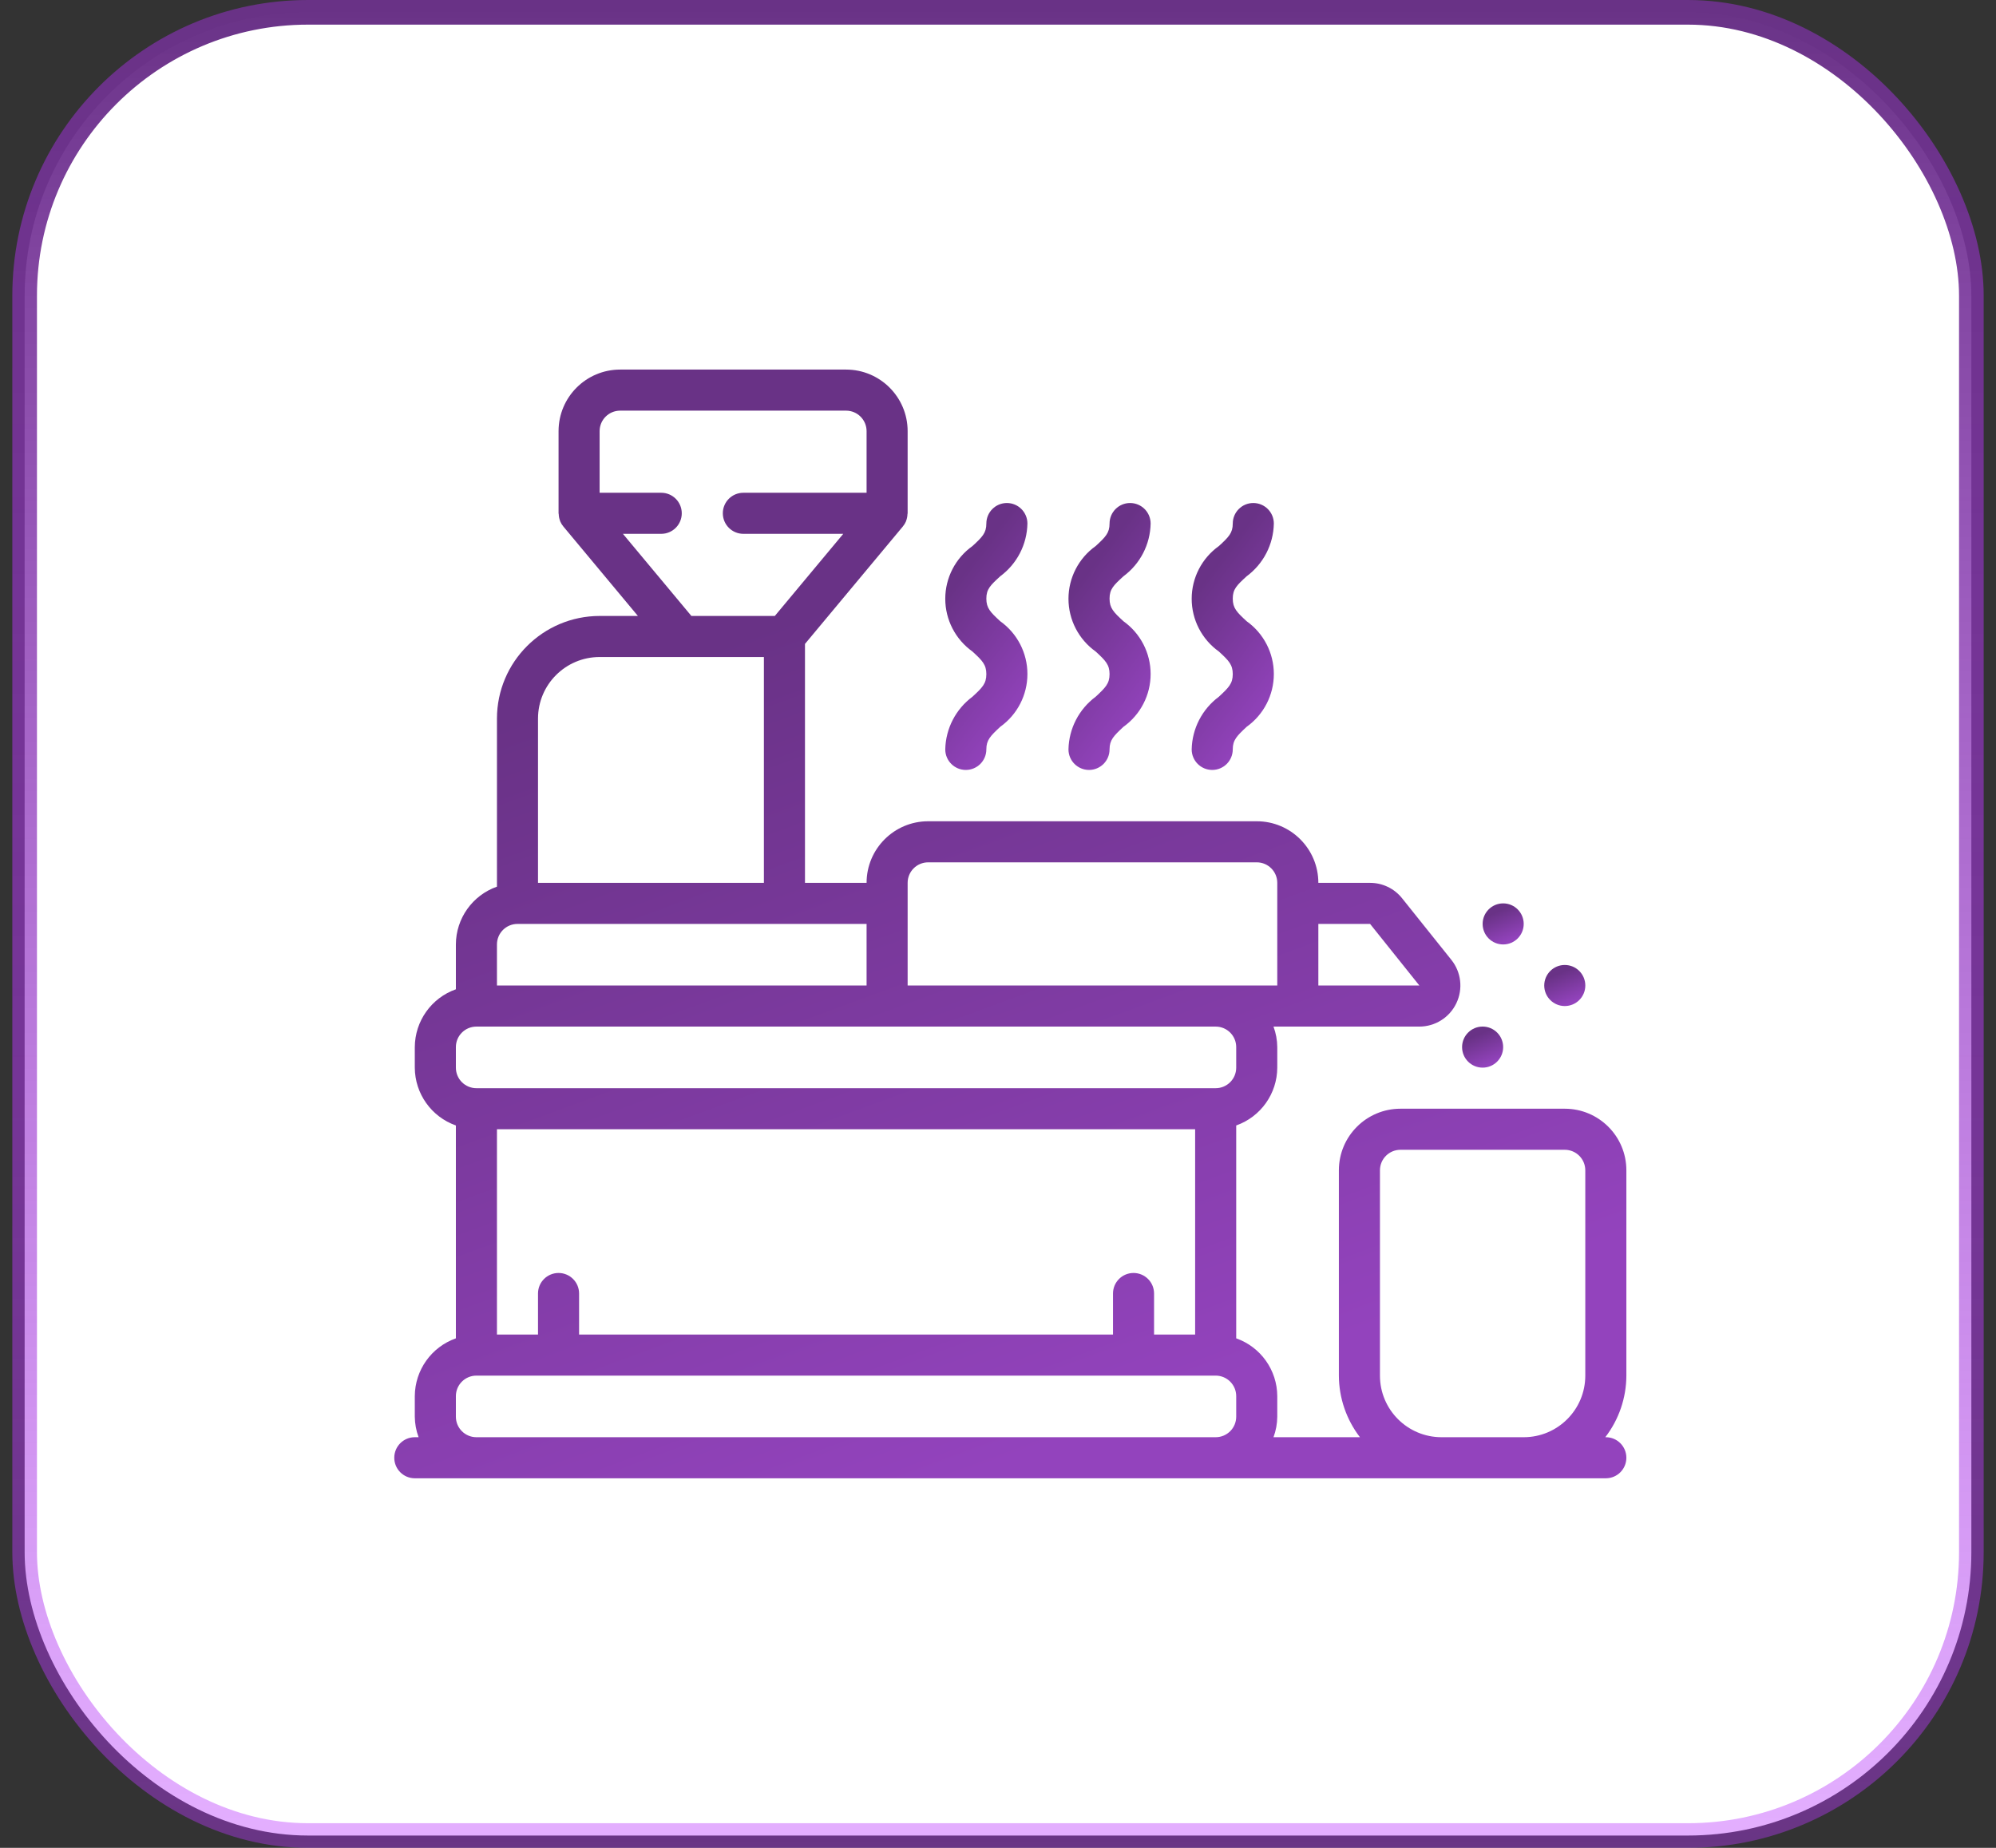 <?xml version="1.0" encoding="UTF-8"?> <svg xmlns="http://www.w3.org/2000/svg" width="81" height="75" viewBox="0 0 81 75" fill="none"><rect x="0" y="0" width="81" height="75" fill="#333333" stroke="none"/><rect x="1" y="0.5" width="79" height="74" rx="11.5" fill="white"></rect><rect x="1" y="0.5" width="79" height="74" rx="11.5" stroke="url(#paint0_linear_34_770)"></rect><g clip-path="url(#clip0_34_770)"><path d="M40.59 23.39C41.271 22.887 41.678 22.096 41.694 21.25C41.694 20.79 41.321 20.416 40.86 20.416C40.4 20.416 40.027 20.79 40.027 21.25C40.027 21.631 39.865 21.794 39.465 22.162C38.772 22.655 38.36 23.453 38.36 24.303C38.36 25.154 38.772 25.951 39.465 26.445C39.864 26.812 40.027 26.977 40.027 27.361C40.027 27.747 39.864 27.909 39.464 28.278C38.785 28.782 38.377 29.571 38.36 30.416C38.36 30.877 38.733 31.25 39.194 31.25C39.654 31.25 40.027 30.877 40.027 30.416C40.027 30.034 40.194 29.87 40.59 29.5C41.283 29.006 41.694 28.208 41.694 27.357C41.694 26.506 41.283 25.708 40.59 25.214C40.19 24.846 40.027 24.682 40.027 24.297C40.027 23.912 40.19 23.757 40.59 23.39Z" fill="url(#paint1_linear_34_770)"></path><path d="M45.59 23.39C46.271 22.887 46.678 22.096 46.694 21.25C46.694 20.79 46.321 20.416 45.86 20.416C45.4 20.416 45.027 20.79 45.027 21.25C45.027 21.631 44.865 21.794 44.465 22.162C43.772 22.655 43.36 23.453 43.36 24.303C43.36 25.154 43.772 25.951 44.465 26.445C44.864 26.812 45.027 26.977 45.027 27.361C45.027 27.747 44.86 27.909 44.464 28.278C43.785 28.782 43.377 29.571 43.36 30.416C43.36 30.877 43.733 31.25 44.194 31.25C44.654 31.25 45.027 30.877 45.027 30.416C45.027 30.034 45.194 29.87 45.59 29.5C46.283 29.006 46.694 28.208 46.694 27.357C46.694 26.506 46.283 25.708 45.59 25.214C45.19 24.846 45.027 24.682 45.027 24.297C45.027 23.912 45.19 23.757 45.59 23.39Z" fill="url(#paint2_linear_34_770)"></path><path d="M50.59 23.39C51.271 22.887 51.678 22.096 51.694 21.25C51.694 20.79 51.321 20.416 50.86 20.416C50.4 20.416 50.027 20.79 50.027 21.25C50.027 21.631 49.865 21.794 49.465 22.162C48.772 22.655 48.36 23.453 48.36 24.303C48.36 25.154 48.772 25.951 49.465 26.445C49.864 26.812 50.027 26.977 50.027 27.361C50.027 27.747 49.86 27.909 49.464 28.278C48.785 28.782 48.377 29.571 48.36 30.416C48.36 30.877 48.733 31.25 49.194 31.25C49.654 31.25 50.027 30.877 50.027 30.416C50.027 30.034 50.194 29.87 50.59 29.5C51.283 29.006 51.694 28.208 51.694 27.357C51.694 26.506 51.283 25.708 50.59 25.214C50.19 24.846 50.027 24.682 50.027 24.297C50.027 23.912 50.19 23.757 50.59 23.39Z" fill="url(#paint3_linear_34_770)"></path><path d="M60.166 43.333C60.627 43.333 61 42.96 61 42.5C61 42.04 60.627 41.666 60.166 41.666C59.706 41.666 59.333 42.04 59.333 42.5C59.333 42.96 59.706 43.333 60.166 43.333Z" fill="url(#paint4_linear_34_770)"></path><path d="M63.5 40.833C63.961 40.833 64.334 40.46 64.334 40C64.334 39.54 63.961 39.166 63.5 39.166C63.04 39.166 62.667 39.54 62.667 40C62.667 40.46 63.04 40.833 63.5 40.833Z" fill="url(#paint5_linear_34_770)"></path><path d="M61 38.333C61.461 38.333 61.834 37.96 61.834 37.5C61.834 37.04 61.461 36.666 61 36.666C60.54 36.666 60.167 37.04 60.167 37.5C60.167 37.96 60.54 38.333 61 38.333Z" fill="url(#paint6_linear_34_770)"></path><path d="M66 47.5C66 46.119 64.881 45 63.5 45H56.833C55.453 45 54.333 46.119 54.333 47.5V55.833C54.336 56.738 54.637 57.616 55.188 58.333H51.68C51.779 58.066 51.831 57.785 51.833 57.5V56.667C51.829 55.611 51.162 54.672 50.167 54.32V45.68C51.162 45.328 51.829 44.389 51.833 43.333V42.5C51.831 42.215 51.779 41.934 51.68 41.667H57.597C58.238 41.667 58.822 41.3 59.099 40.722C59.377 40.144 59.299 39.459 58.898 38.958L56.898 36.458C56.583 36.063 56.105 35.833 55.6 35.833H53.5C53.5 34.453 52.381 33.333 51 33.333H37.667C36.286 33.333 35.167 34.453 35.167 35.833H32.667V26.135L36.64 21.367C36.691 21.305 36.734 21.235 36.766 21.161C36.767 21.154 36.769 21.147 36.772 21.14C36.805 21.054 36.823 20.963 36.826 20.871C36.826 20.858 36.833 20.847 36.833 20.833V17.5C36.833 16.119 35.714 15 34.333 15H25.167C23.786 15 22.667 16.119 22.667 17.5V20.833C22.667 20.847 22.673 20.858 22.674 20.871C22.677 20.963 22.695 21.053 22.728 21.139C22.728 21.147 22.728 21.154 22.734 21.161C22.766 21.235 22.808 21.305 22.86 21.367L25.887 25H24.333C22.033 25.003 20.169 26.867 20.167 29.167V35.987C19.171 36.339 18.504 37.278 18.5 38.333V40.153C17.505 40.505 16.838 41.444 16.833 42.5V43.333C16.838 44.389 17.505 45.328 18.5 45.68V54.32C17.505 54.672 16.838 55.611 16.833 56.667V57.5C16.836 57.785 16.888 58.066 16.987 58.333H16.833C16.373 58.333 16 58.706 16 59.167C16 59.627 16.373 60 16.833 60H65.167C65.627 60 66 59.627 66 59.167C66 58.706 65.627 58.333 65.167 58.333H65.145C65.697 57.616 65.997 56.738 66 55.833V47.5ZM46 51.667C45.54 51.667 45.167 52.04 45.167 52.5V54.167H23.5V52.5C23.5 52.04 23.127 51.667 22.667 51.667C22.206 51.667 21.833 52.04 21.833 52.5V54.167H20.167V45.833H48.5V54.167H46.833V52.5C46.833 52.04 46.46 51.667 46 51.667ZM55.6 37.5L57.6 40H53.5V37.5H55.6ZM36.833 35.833C36.833 35.373 37.206 35 37.667 35H51C51.46 35 51.833 35.373 51.833 35.833V40H36.833V35.833ZM25.279 21.667H26.833C27.294 21.667 27.667 21.294 27.667 20.833C27.667 20.373 27.294 20 26.833 20H24.333V17.5C24.333 17.04 24.706 16.667 25.167 16.667H34.333C34.794 16.667 35.167 17.04 35.167 17.5V20H30.167C29.706 20 29.333 20.373 29.333 20.833C29.333 21.294 29.706 21.667 30.167 21.667H34.221L31.443 25H28.057L25.279 21.667ZM21.833 29.167C21.833 27.786 22.953 26.667 24.333 26.667H31V35.833H21.833V29.167ZM31.833 37.5H35.167V40H20.167V38.333C20.167 37.873 20.54 37.5 21 37.5H31.833ZM18.5 42.5C18.5 42.04 18.873 41.667 19.333 41.667H49.333C49.794 41.667 50.167 42.04 50.167 42.5V43.333C50.167 43.794 49.794 44.167 49.333 44.167H19.333C18.873 44.167 18.5 43.794 18.5 43.333V42.5ZM19.333 58.333C18.873 58.333 18.5 57.96 18.5 57.5V56.667C18.5 56.206 18.873 55.833 19.333 55.833H49.333C49.794 55.833 50.167 56.206 50.167 56.667V57.5C50.167 57.96 49.794 58.333 49.333 58.333H19.333ZM58.5 58.333C57.119 58.333 56 57.214 56 55.833V47.5C56 47.04 56.373 46.667 56.833 46.667H63.5C63.96 46.667 64.333 47.04 64.333 47.5V55.833C64.333 57.214 63.214 58.333 61.833 58.333H58.5Z" fill="url(#paint7_linear_34_770)"></path></g><defs><linearGradient id="paint0_linear_34_770" x1="40.5" y1="0" x2="40.5" y2="75" gradientUnits="userSpaceOnUse"><stop stop-color="#693286"></stop><stop offset="1" stop-color="#BB39FF" stop-opacity="0.4"></stop></linearGradient><linearGradient id="paint1_linear_34_770" x1="39.084" y1="21.025" x2="44.601" y2="25.189" gradientUnits="userSpaceOnUse"><stop offset="0.198" stop-color="#693286"></stop><stop offset="0.986" stop-color="#9343BD"></stop></linearGradient><linearGradient id="paint2_linear_34_770" x1="44.084" y1="21.025" x2="49.601" y2="25.189" gradientUnits="userSpaceOnUse"><stop offset="0.198" stop-color="#693286"></stop><stop offset="0.986" stop-color="#9343BD"></stop></linearGradient><linearGradient id="paint3_linear_34_770" x1="49.084" y1="21.025" x2="54.601" y2="25.189" gradientUnits="userSpaceOnUse"><stop offset="0.198" stop-color="#693286"></stop><stop offset="0.986" stop-color="#9343BD"></stop></linearGradient><linearGradient id="paint4_linear_34_770" x1="59.695" y1="41.76" x2="60.312" y2="43.274" gradientUnits="userSpaceOnUse"><stop offset="0.198" stop-color="#693286"></stop><stop offset="0.986" stop-color="#9343BD"></stop></linearGradient><linearGradient id="paint5_linear_34_770" x1="63.029" y1="39.26" x2="63.646" y2="40.774" gradientUnits="userSpaceOnUse"><stop offset="0.198" stop-color="#693286"></stop><stop offset="0.986" stop-color="#9343BD"></stop></linearGradient><linearGradient id="paint6_linear_34_770" x1="60.529" y1="36.76" x2="61.146" y2="38.274" gradientUnits="userSpaceOnUse"><stop offset="0.198" stop-color="#693286"></stop><stop offset="0.986" stop-color="#9343BD"></stop></linearGradient><linearGradient id="paint7_linear_34_770" x1="26.851" y1="17.527" x2="42.266" y2="59.535" gradientUnits="userSpaceOnUse"><stop offset="0.198" stop-color="#693286"></stop><stop offset="0.986" stop-color="#9343BD"></stop></linearGradient><clipPath id="clip0_34_770"><rect width="50" height="45" fill="white" transform="translate(16 15)"></rect></clipPath></defs></svg> 